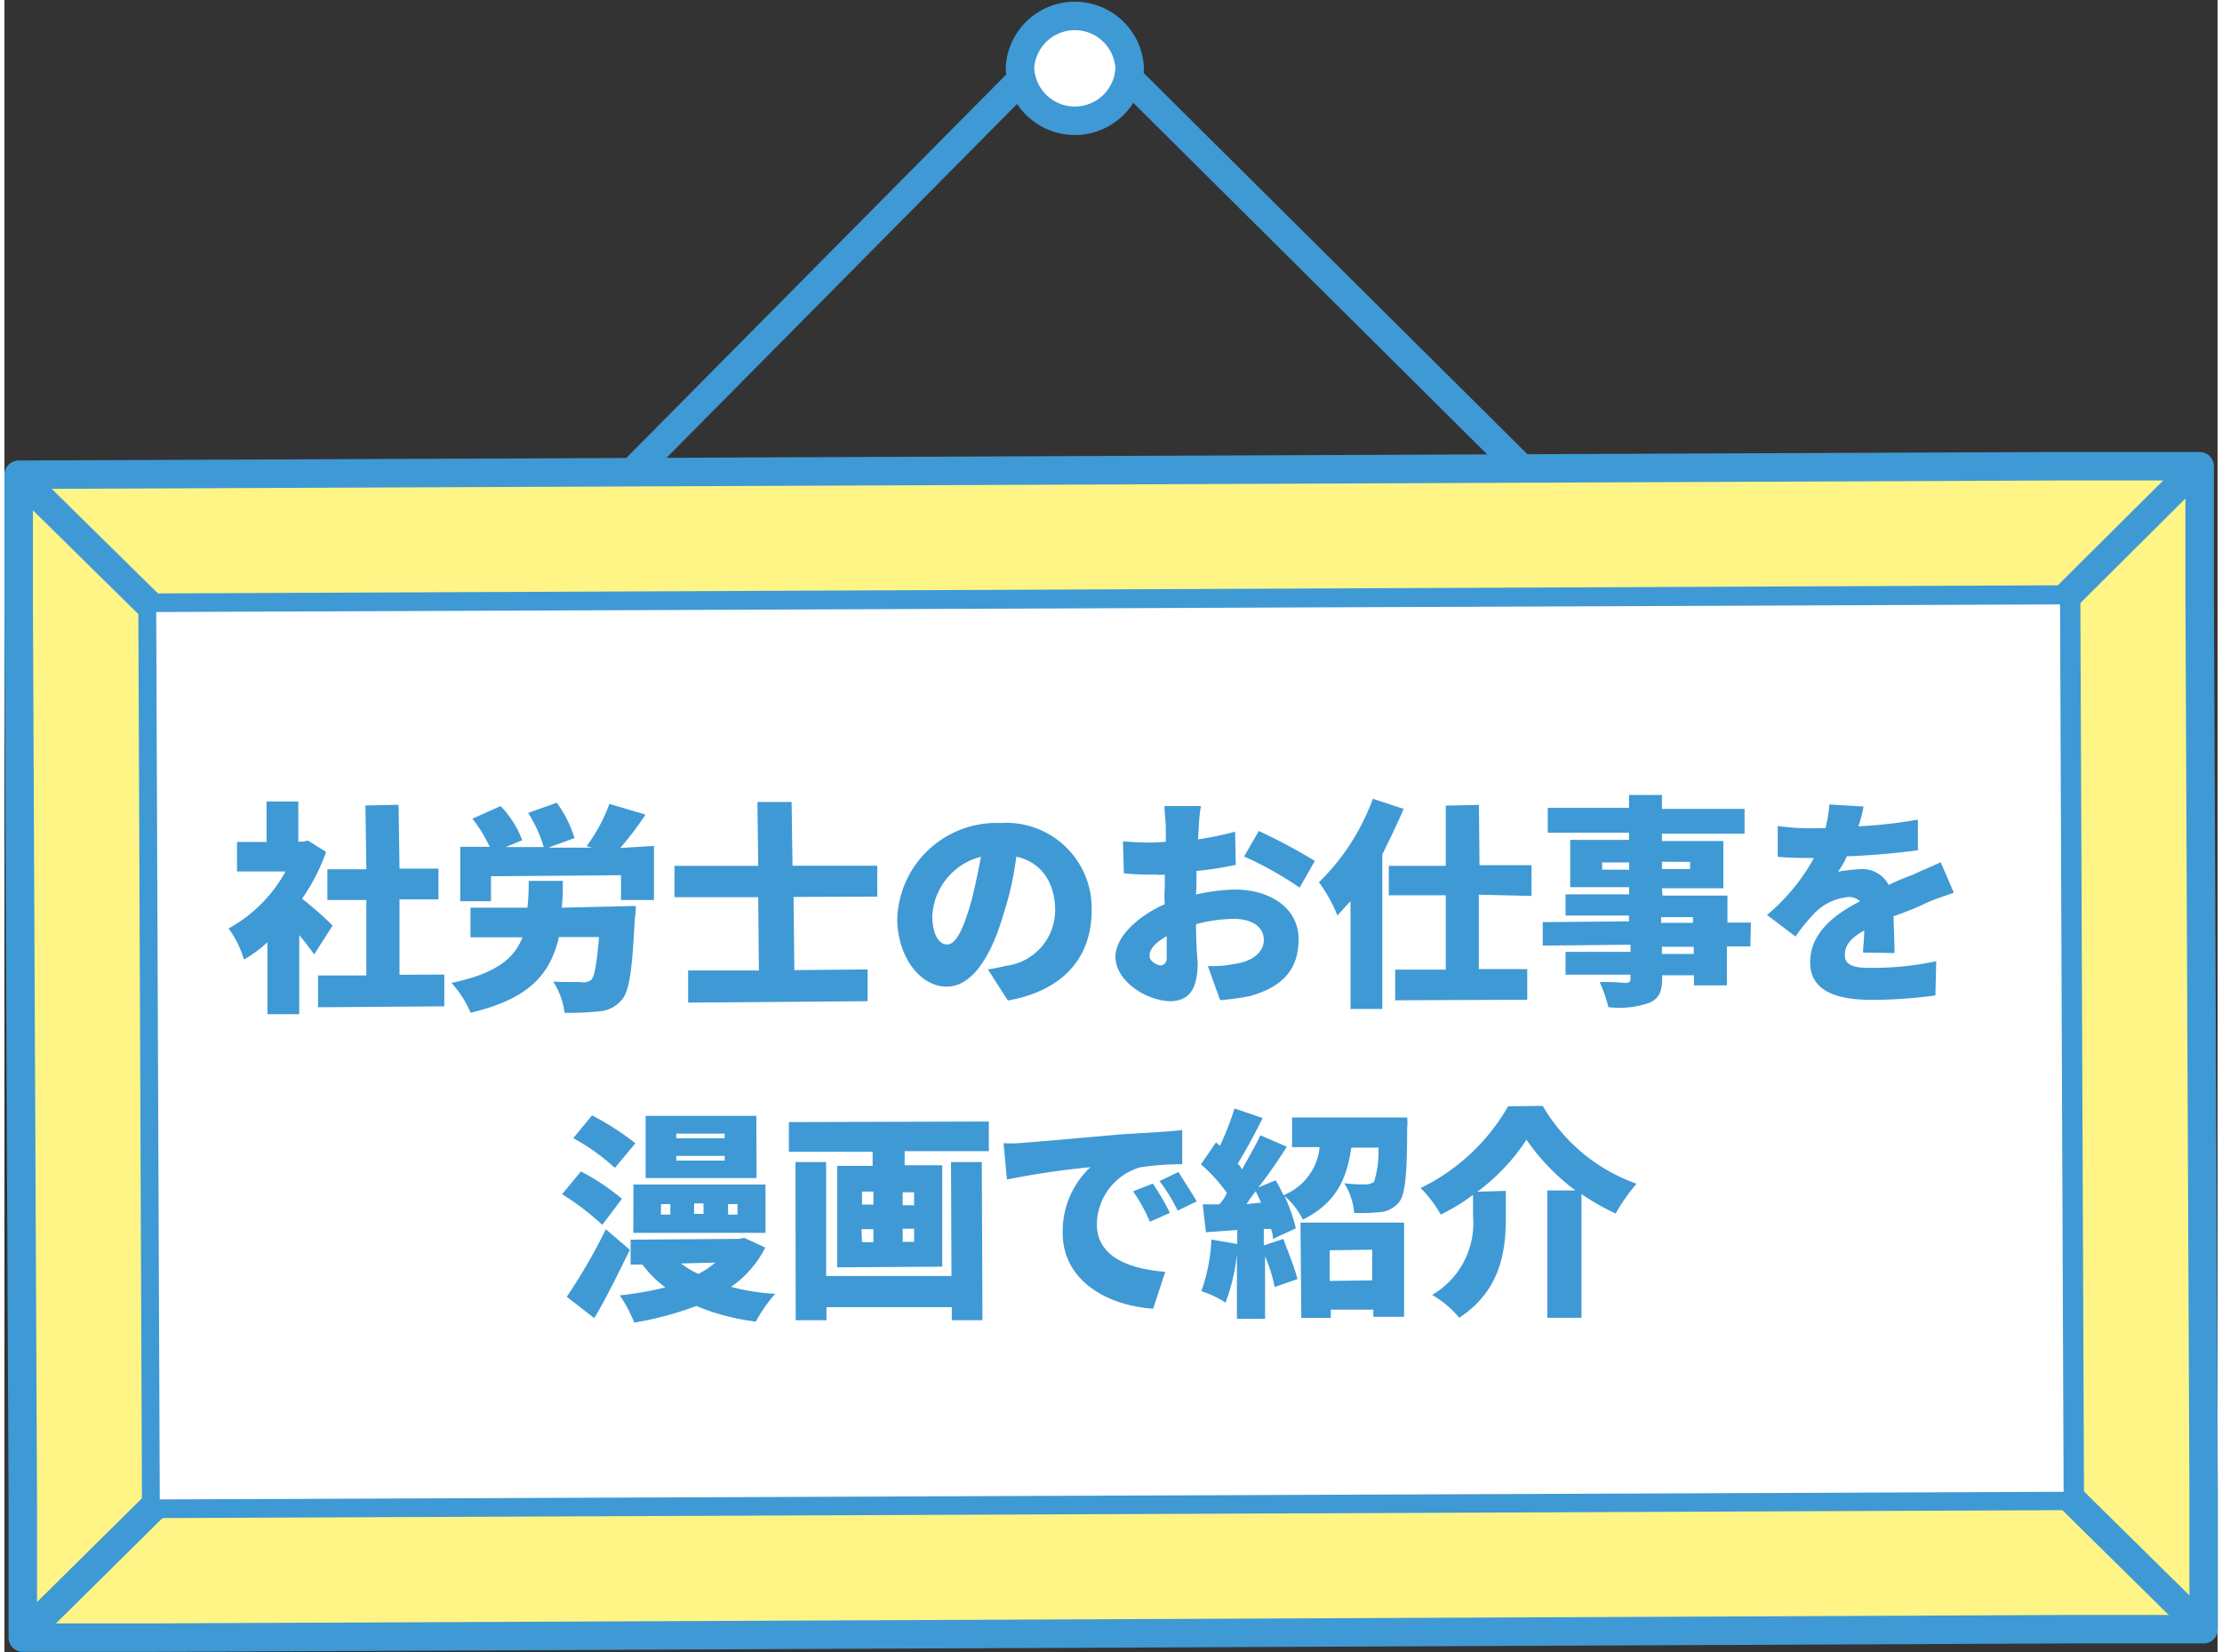 <svg xmlns="http://www.w3.org/2000/svg" viewBox="0 0 194.22 145" width="195" height="145">
  <rect x="0" y="0" width="194.22" height="145" fill="#333333" stroke="none"/>
  <defs>
    <style>
      .a, .c {
        fill: none;
      }

      .a, .b, .c, .d, .e {
        stroke: #3f99d5;
      }

      .a, .b {
        stroke-linecap: round;
        stroke-linejoin: round;
      }

      .a, .b, .c, .e {
        stroke-width: 2.5px;
      }

      .b {
        fill: #fff586;
      }

      .d, .e {
        fill: #fff;
      }

      .d {
        stroke-width: 0.81px;
      }

      .f {
        fill: #3f99d5;
      }
    </style>
  </defs>
  <g>
    <polyline class="a" points="133.06 41.04 93.97 2.2 55.23 41.31"/>
    <g>
      <path class="b" d="M180.87,40.92,1.25,41.67h0l0,11.69.36,78.69,0,11.69,11.69,0L181.27,143,193,143l0-11.7-.35-78.69,0-11.69Zm.38,90.38L13.32,132,13,53.34l167.93-.72Z"/>
      <g>
        <line class="c" x1="1.06" y1="41.62" x2="12.96" y2="53.34"/>
        <line class="c" x1="192.59" y1="40.81" x2="180.68" y2="52.66"/>
        <g>
          <line class="c" x1="1.43" y1="143.79" x2="13.32" y2="132.03"/>
          <line class="c" x1="192.96" y1="142.98" x2="181.06" y2="131.25"/>
        </g>
      </g>
      <rect class="d" x="13.08" y="52.97" width="167.89" height="78.7" transform="translate(-0.38 0.4) rotate(-0.23)"/>
    </g>
    <path class="e" d="M98.75,6a4.82,4.82,0,0,1-9.63,0,4.82,4.82,0,0,1,9.63,0Z"/>
    <g>
      <path class="f" d="M27.18,83.77c-.38-.52-.84-1.15-1.31-1.69l0,6.94-2.79,0V82.7a10.91,10.91,0,0,1-2.06,1.52,9,9,0,0,0-1.35-2.73,12.63,12.63,0,0,0,5-5H20.41l0-2.59,2.59,0V70.35h2.79v3.52h.41l.44-.09,1.59,1a17.3,17.3,0,0,1-2.11,4.1,31.5,31.5,0,0,1,2.68,2.36ZM38.6,85.54v2.79l-11.08.08V85.62l4.24,0V79l-3.42,0v-2.7l3.42,0-.08-5.6,2.91-.06.08,5.6,3.42,0v2.7l-3.42,0,0,6.62Z"/>
      <path class="f" d="M57,74.25V79l-2.89,0,0-2.18-11.41.09,0,2.19H40V74.33l2.59,0a12.66,12.66,0,0,0-1.52-2.47l2.47-1.11a8.66,8.66,0,0,1,1.9,3L44,74.35l3.33,0a11.86,11.86,0,0,0-1.37-3l2.51-.89a10.48,10.48,0,0,1,1.56,3.1l-2.29.84,3.83,0-.48-.13a14.49,14.49,0,0,0,2-3.71l3.17.94a27.35,27.35,0,0,1-2.22,2.93Zm-1.6,5.27a5.33,5.33,0,0,1-.08,1.11c-.23,4.39-.45,6.4-1.16,7.14a2.76,2.76,0,0,1-2,1,26.07,26.07,0,0,1-3,.13,6.7,6.7,0,0,0-1-2.75c1.11.09,2.15,0,2.66.08A1.17,1.17,0,0,0,51.5,86c.3-.33.48-1.42.68-3.75H48.66c-.74,3.21-2.56,5.42-7.75,6.64a9.4,9.4,0,0,0-1.68-2.62c3.94-.82,5.53-2.16,6.23-4l-4.56,0,0-2.6,5,0a21.56,21.56,0,0,0,.11-2.35H49c0,.82,0,1.65-.1,2.35Z"/>
      <path class="f" d="M69.25,78.73l.07,6.42,6.43-.06,0,2.79L60,88V85.18l6.21,0-.06-6.43-7.35,0V76l7.35,0-.07-5.61,3,0,.08,5.6h7.44V78.7Z"/>
      <path class="f" d="M86.3,85.08c.85-.09,1.31-.28,1.84-.34a4.93,4.93,0,0,0,4.07-4.83c0-2.47-1.26-4.26-3.41-4.72a27.35,27.35,0,0,1-1.11,5c-1.11,3.85-2.84,6.49-5.1,6.41S78.4,84,78.35,80.71a8.71,8.71,0,0,1,9.06-8.47,7.49,7.49,0,0,1,8,7.69c0,4-2.37,7-7.35,7.89Zm-.6-9.88a5.66,5.66,0,0,0-4.27,5.18c0,1.65.58,2.53,1.31,2.52s1.34-1.2,2-3.4C85.1,78.25,85.41,76.68,85.7,75.2Z"/>
      <path class="f" d="M104.57,78.52a16.21,16.21,0,0,1,3.43-.44c3,0,5.58,1.57,5.57,4.36,0,2.28-1,4.09-4.31,5a23.28,23.28,0,0,1-2.57.35l-1.08-3A9.9,9.9,0,0,0,108,84.6c1.5-.22,2.53-1,2.52-2.12s-1-1.81-2.62-1.83a13.23,13.23,0,0,0-3.33.47c0,1.45.09,2.81.15,3.34,0,2.7-1,3.36-2.34,3.42-2.07,0-4.83-1.69-4.88-3.87,0-1.75,1.87-3.54,4.33-4.65a9.15,9.15,0,0,1,0-1.46V76.76a3.19,3.19,0,0,1-.83,0,20.08,20.08,0,0,1-2.76-.11l-.08-2.81a24.82,24.82,0,0,0,2.76.11l1-.06V72.64c0-.41-.12-1.48-.12-1.89H105a15.22,15.22,0,0,0-.19,1.92l-.06,1A27.19,27.19,0,0,0,108,73l.06,2.91a31.44,31.44,0,0,1-3.45.54c0,.41,0,.82,0,1.24ZM102,83.94c0-.41,0-1,0-1.77-1,.57-1.54,1.15-1.5,1.78,0,.41.62.78,1,.79C101.7,84.69,102.05,84.58,102,83.94Zm8.08-11A48.69,48.69,0,0,1,115,75.57l-1.34,2.34a29.74,29.74,0,0,0-4.87-2.73Z"/>
      <path class="f" d="M122.79,71c-.55,1.31-1.23,2.68-1.87,4l0,13.56h-2.79V79.11c-.42.4-.74.83-1.15,1.24a13.45,13.45,0,0,0-1.62-2.91,19.73,19.73,0,0,0,4.73-7.33Zm6.6,7.53,0,6.53,4.25,0v2.69l-11.59.05,0-2.69,4.44,0,0-6.53-5,0V76l5,0,0-5.29,2.91-.06.05,5.29,4.56,0,0,2.7Z"/>
      <path class="f" d="M153.22,83.07l-2.06,0,0,3.42-2.89,0V85.6h-2.79l0,.22c0,1.24-.27,1.79-1.1,2.19a7.94,7.94,0,0,1-3.62.39A12.65,12.65,0,0,0,140,86.2a18.55,18.55,0,0,1,2.26.08c.41,0,.46-.19.44-.51l0-.22-5.7,0v-2l5.7,0,0-.63L135,83l0-2.06,7.57-.07,0-.51-5.57,0,0-1.86,5.58,0,0-.63-5.17,0,0-4.15,5.16,0,0-.63-7.13,0,0-2.18h7.13V69.78l2.89,0V71l7.25,0,0,2.18-7.25,0,0,.64,5.39,0,0,4.15-5.39,0,.05.64,5.7,0v2.37l2.06,0Zm-10.64-6.73,0-.64h-2.37l0,.63Zm2.88-.7,0,.64,2.47,0,0-.63ZM145.39,81h2.79l0-.5-2.79,0Zm2.86,2.1h-2.79l0,.63h2.79Z"/>
      <path class="f" d="M163.11,83.61c0-.51.11-1.22.1-1.94-1.23.71-1.69,1.31-1.7,2.13s.61,1.2,2.38,1.15a26.35,26.35,0,0,0,5.64-.58l-.07,3a40.7,40.7,0,0,1-5.58.39c-3.2,0-5.47-.82-5.41-3.39s2.23-4.17,4.38-5.26a1.47,1.47,0,0,0-1-.38A4.78,4.78,0,0,0,159,80a16.46,16.46,0,0,0-1.82,2.2l-2.5-1.89a17.43,17.43,0,0,0,4.12-5c-.83,0-2.16,0-3.18-.11v-2.7a19.81,19.81,0,0,0,3.46.19h.73a10.57,10.57,0,0,0,.34-2.08l3,.18a10.68,10.68,0,0,1-.45,1.74,41.27,41.27,0,0,0,5.22-.59v2.69c-1.82.25-4.15.46-6.24.53a6.26,6.26,0,0,1-.77,1.35,17.38,17.38,0,0,1,1.92-.22,2.6,2.6,0,0,1,2.53,1.39,17.63,17.63,0,0,1,2.1-.89c.83-.4,1.63-.71,2.46-1.11l1.16,2.68c-.68.24-1.93.63-2.63,1a28.26,28.26,0,0,1-2.66,1.06c0,1,.09,2.4.08,3.23Z"/>
      <path class="f" d="M53.57,102.51a18.48,18.48,0,0,0-3.65-2.61l1.65-2a23.92,23.92,0,0,1,3.8,2.45Zm-1.1,5a23.45,23.45,0,0,0-3.53-2.69l1.65-2a20.08,20.08,0,0,1,3.6,2.4Zm2.42,2.19c-1,2-2,4.12-3.13,6l-2.41-1.88a50.73,50.73,0,0,0,3.43-5.92ZM66,103.4l-9.73,0V97.94l9.72,0Zm-10.8.57,11.59,0,0,4.24-11.6,0Zm11.57,5.53a9.24,9.24,0,0,1-3,3.45,18.35,18.35,0,0,0,3.87.61A13.61,13.61,0,0,0,65.94,116a19.57,19.57,0,0,1-5.22-1.37,29.07,29.07,0,0,1-5.45,1.46A11.6,11.6,0,0,0,54,113.7,29.87,29.87,0,0,0,58,113a9.38,9.38,0,0,1-2-2l-1.05,0,0-2.19,9.53-.07.44-.09Zm-3.56-10-4.25,0v.41l4.24,0Zm-5.6,7.11h.83l0-.92h-.82Zm5.6-5.15-4.25,0v.41h4.24Zm-2.69,5.09h.83l0-.92h-.82Zm-1.14,4.35a8.54,8.54,0,0,0,1.51.92,7,7,0,0,0,1.49-1Zm4.13-4.29h.82l0-.92H63.5Z"/>
      <path class="f" d="M86.39,98.44l0,2.6H79l0,1.24,3.3,0,0,8.9-9.22.06,0-8.91h3.11v-1.24l-7.35,0,0-2.6ZM83.07,102l2.7,0,.06,13.88H83.14v-1.14h-11v1.14h-2.7L69.42,102l2.69,0,0,10h11Zm-7.81,3.73,1,0v-1.14l-1,0Zm0,3.3,1,0v-1.14l-1.05,0Zm4.57-4.38-1,0v1.14l1,0Zm0,3.2-1,0V109l1,0Z"/>
      <path class="f" d="M89.52,100.3c1.8-.14,4.76-.4,8.26-.72,1.89-.12,4.2-.23,5.58-.39l0,3a24.49,24.49,0,0,0-3.69.27,5.27,5.27,0,0,0-3.8,5c0,2.79,2.69,3.91,6,4.17l-1.06,3.24c-4.26-.3-8-2.62-7.94-6.75a7.71,7.71,0,0,1,2.43-5.67,70.69,70.69,0,0,0-7.32,1.08l-.3-3.19A11.65,11.65,0,0,0,89.52,100.3Zm12.76,6.16-1.76.78a14.41,14.41,0,0,0-1.47-2.67l1.73-.68A21.27,21.27,0,0,1,102.28,106.46Zm2.34-1-1.66.8a15.2,15.2,0,0,0-1.59-2.59l1.66-.8C103.45,103.56,104.19,104.69,104.62,105.42Z"/>
      <path class="f" d="M123.1,98.09a4,4,0,0,1,0,.92c0,4-.17,5.74-.66,6.44a2.38,2.38,0,0,1-1.59.93,18.22,18.22,0,0,1-2.4.09,5.74,5.74,0,0,0-.87-2.61,15.41,15.41,0,0,0,1.94.1,1.26,1.26,0,0,0,.68-.23,9,9,0,0,0,.38-3h-2.38c-.39,2.68-1.27,4.83-4.25,6.32a6.49,6.49,0,0,0-1.62-2.08,14.36,14.36,0,0,1,1,2.85l-2,.92a2.88,2.88,0,0,0-.18-.87l-.63,0,0,1.45,1.71-.58c.42,1.14,1,2.53,1.24,3.53l-2,.7a12.84,12.84,0,0,0-.84-2.7v5.48l-2.47,0,0-5.7a16.51,16.51,0,0,1-1,4.28,9,9,0,0,0-2.12-1,15.43,15.43,0,0,0,.88-4.53l2.27.39,0-1.23-2.75.2-.28-2.45,1.46,0a3.62,3.62,0,0,0,.66-1A13.64,13.64,0,0,0,105,102.2l1.33-1.93.34.3a24.42,24.42,0,0,0,1.28-3.28l2.46.85c-.67,1.38-1.46,2.82-2.18,4a1.74,1.74,0,0,1,.38.51c.59-1.08,1.17-2.07,1.61-3l2.32,1a41.88,41.88,0,0,1-2.5,3.58l1.52-.63a11.37,11.37,0,0,1,.68,1.31,5.08,5.08,0,0,0,3.18-4.22H113l0-2.6Zm-12.83,7.47c-.12-.34-.33-.7-.45-1a9.09,9.09,0,0,0-.81,1.13Zm3.47,1.75,9.09,0v8.27h-2.7l0-.63-3.73,0v.73l-2.59,0Zm2.56,2.43,0,2.69,3.73-.05v-2.69Z"/>
      <path class="f" d="M135,97.07a15.55,15.55,0,0,0,8.23,6.83,15.72,15.72,0,0,0-1.83,2.62,21.57,21.57,0,0,1-3-1.71l0,10.86-3,0,0-11.18,2.47,0a19.19,19.19,0,0,1-4.3-4.45,17.72,17.72,0,0,1-4.31,4.56l2.5-.07,0,2.28c0,2.79-.35,6.42-4.09,8.85a8.82,8.82,0,0,0-2.38-2,7.28,7.28,0,0,0,3.59-6.92l0-1.86a17.62,17.62,0,0,1-2.83,1.73,10.71,10.71,0,0,0-1.77-2.33,17.77,17.77,0,0,0,7.68-7.18Z"/>
    </g>
  </g>
</svg>
